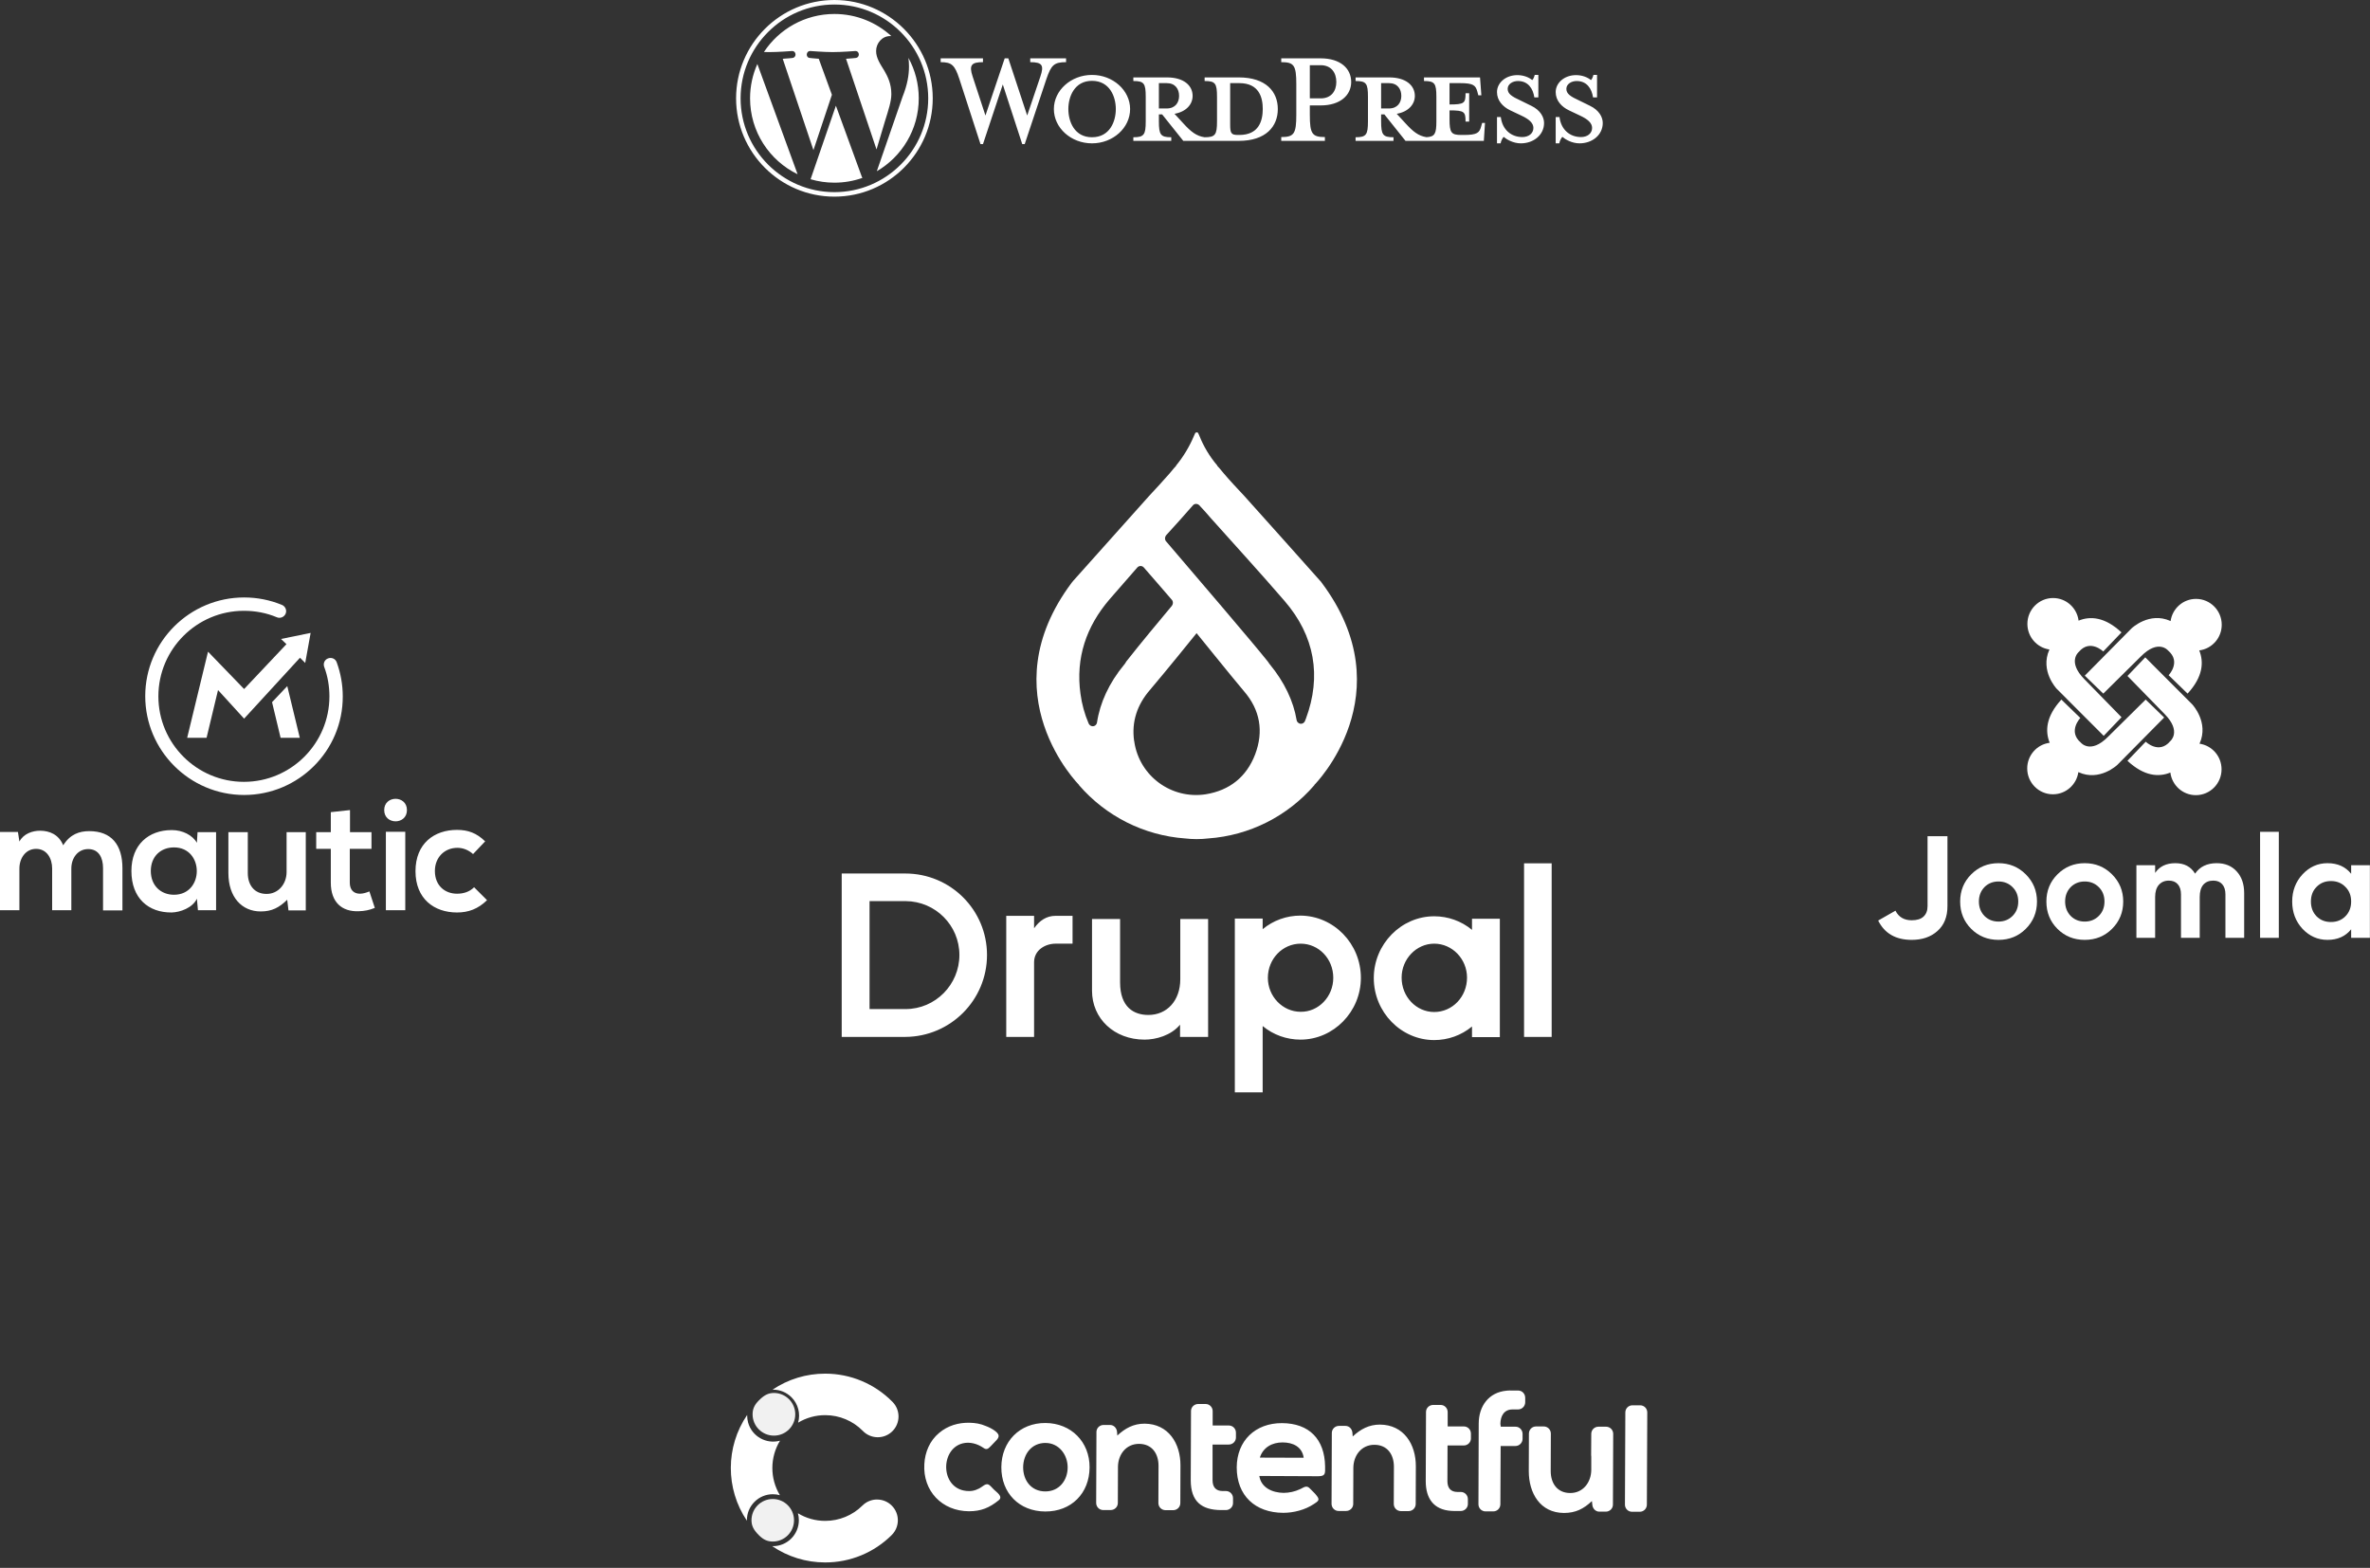 <svg width="718" height="475" viewBox="0 0 718 475" fill="none" xmlns="http://www.w3.org/2000/svg">
<rect x="0" y="0" width="718" height="475" fill="#333333" stroke="none"/>
<g clip-path="url(#clip0_255_5374)">
<path d="M375.282 23.449H364.946V24.546C368.179 24.546 368.699 25.239 368.699 29.338V36.73C368.699 40.829 368.179 41.58 364.946 41.58C362.464 41.233 360.789 39.905 358.479 37.365L355.823 34.478C359.403 33.842 361.308 31.591 361.308 29.05C361.308 25.875 358.595 23.449 353.513 23.449H343.351V24.546C346.584 24.546 347.104 25.239 347.104 29.338V36.73C347.104 40.829 346.584 41.58 343.351 41.58V42.677H354.841V41.58C351.608 41.58 351.089 40.829 351.089 36.73V34.651H352.07L358.479 42.677H375.282C383.538 42.677 387.119 38.289 387.119 33.034C387.119 27.78 383.539 23.449 375.282 23.449ZM351.089 32.86V25.182H353.456C356.054 25.182 357.209 26.971 357.209 29.05C357.209 31.071 356.054 32.861 353.456 32.861L351.089 32.86ZM375.455 40.887H375.051C372.973 40.887 372.684 40.368 372.684 37.711V25.182H375.455C381.46 25.182 382.557 29.569 382.557 32.976C382.557 36.498 381.46 40.887 375.455 40.887ZM311.191 34.998L315.175 23.218C316.331 19.811 315.811 18.83 312.115 18.83V17.675H322.97V18.83C319.333 18.83 318.467 19.696 317.023 23.911L310.44 43.658H309.69L303.8 25.585L297.795 43.658H297.045L290.636 23.911C289.25 19.696 288.326 18.83 284.977 18.83V17.675H297.795V18.83C294.388 18.83 293.464 19.638 294.677 23.218L298.546 34.998L304.378 17.675H305.475L311.191 34.998ZM330.822 43.427C324.471 43.427 319.274 38.75 319.274 33.033C319.274 27.375 324.471 22.698 330.822 22.698C337.174 22.698 342.37 27.375 342.37 33.033C342.37 38.75 337.174 43.427 330.822 43.427ZM330.822 24.489C325.51 24.489 323.662 29.281 323.662 33.034C323.662 36.845 325.51 41.58 330.822 41.58C336.192 41.58 338.04 36.845 338.04 33.034C338.04 29.281 336.192 24.489 330.822 24.489Z" fill="white"/>
<path d="M401.38 41.522V42.677H388.157V41.522C392.026 41.522 392.719 40.541 392.719 34.766V25.528C392.719 19.753 392.026 18.83 388.157 18.83V17.675H400.109C406.056 17.675 409.349 20.735 409.349 24.835C409.349 28.82 406.056 31.937 400.109 31.937H396.818V34.766C396.818 40.541 397.511 41.522 401.38 41.522ZM400.109 19.753H396.818V29.801H400.109C403.343 29.801 404.844 27.549 404.844 24.835C404.844 22.064 403.343 19.753 400.109 19.753ZM449.015 37.25L448.726 38.289C448.207 40.194 447.571 40.887 443.472 40.887H442.663C439.661 40.887 439.141 40.194 439.141 36.095V33.439C443.645 33.439 443.992 33.843 443.992 36.846H445.089V28.242H443.992C443.992 31.244 443.645 31.648 439.141 31.648V25.182H442.316C446.417 25.182 447.051 25.875 447.571 27.781L447.86 28.877H448.784L448.38 23.45H431.404V24.546C434.637 24.546 435.157 25.239 435.157 29.339V36.73C435.157 40.48 434.716 41.425 432.166 41.56C429.743 41.19 428.08 39.868 425.804 37.365L423.148 34.478C426.728 33.842 428.633 31.591 428.633 29.05C428.633 25.875 425.92 23.45 420.839 23.45H410.676V24.546C413.909 24.546 414.429 25.239 414.429 29.339V36.73C414.429 40.83 413.91 41.58 410.676 41.58V42.677H422.167V41.58C418.934 41.58 418.414 40.83 418.414 36.73V34.652H419.395L425.804 42.677H449.535L449.882 37.25L449.015 37.25ZM418.413 32.861V25.182H420.78C423.379 25.182 424.534 26.972 424.534 29.051C424.534 31.072 423.379 32.861 420.78 32.861L418.413 32.861ZM460.736 43.427C458.426 43.427 456.405 42.215 455.539 41.464C455.25 41.753 454.731 42.619 454.616 43.427H453.518V35.46H454.673C455.136 39.271 457.791 41.522 461.198 41.522C463.046 41.522 464.547 40.483 464.547 38.751C464.547 37.25 463.219 36.095 460.852 34.998L457.56 33.439C455.25 32.341 453.518 30.436 453.518 27.896C453.518 25.124 456.117 22.757 459.697 22.757C461.602 22.757 463.219 23.45 464.201 24.258C464.489 24.027 464.778 23.392 464.952 22.698H466.049V29.512H464.836C464.431 26.798 462.93 24.547 459.871 24.547C458.254 24.547 456.752 25.471 456.752 26.915C456.752 28.416 457.965 29.224 460.737 30.494L463.912 32.053C466.684 33.381 467.78 35.518 467.78 37.25C467.78 40.887 464.604 43.427 460.736 43.427ZM478.52 43.427C476.21 43.427 474.188 42.215 473.323 41.464C473.034 41.753 472.515 42.619 472.4 43.427H471.302V35.46H472.457C472.919 39.271 475.575 41.522 478.982 41.522C480.829 41.522 482.331 40.483 482.331 38.751C482.331 37.25 481.003 36.095 478.635 34.998L475.344 33.439C473.034 32.341 471.302 30.436 471.302 27.896C471.302 25.124 473.9 22.757 477.48 22.757C479.386 22.757 481.002 23.45 481.984 24.258C482.273 24.027 482.561 23.392 482.734 22.698H483.831V29.512H482.619C482.215 26.798 480.714 24.547 477.654 24.547C476.037 24.547 474.535 25.471 474.535 26.915C474.535 28.416 475.748 29.224 478.52 30.494L481.695 32.053C484.467 33.381 485.563 35.518 485.563 37.25C485.563 40.887 482.388 43.427 478.52 43.427Z" fill="white"/>
<path d="M227.234 29.786C227.234 39.901 233.112 48.642 241.636 52.784L229.446 19.387C228.029 22.565 227.234 26.082 227.234 29.786ZM270.038 28.497C270.038 25.339 268.903 23.152 267.93 21.45C266.635 19.345 265.421 17.562 265.421 15.457C265.421 13.108 267.203 10.922 269.712 10.922C269.825 10.922 269.933 10.936 270.043 10.942C265.497 6.777 259.44 4.234 252.787 4.234C243.86 4.234 236.006 8.814 231.437 15.752C232.037 15.77 232.602 15.783 233.081 15.783C235.754 15.783 239.892 15.458 239.892 15.458C241.269 15.377 241.431 17.4 240.055 17.563C240.055 17.563 238.671 17.726 237.131 17.807L246.436 45.485L252.028 28.714L248.047 17.806C246.671 17.725 245.367 17.562 245.367 17.562C243.99 17.481 244.152 15.376 245.529 15.457C245.529 15.457 249.749 15.781 252.26 15.781C254.932 15.781 259.07 15.457 259.07 15.457C260.448 15.376 260.61 17.399 259.234 17.562C259.234 17.562 257.847 17.725 256.309 17.806L265.544 45.275L268.092 36.757C269.197 33.223 270.038 30.684 270.038 28.497ZM253.236 32.022L245.569 54.3C247.858 54.973 250.279 55.341 252.787 55.341C255.763 55.341 258.617 54.827 261.273 53.893C261.204 53.783 261.142 53.667 261.091 53.541L253.236 32.022ZM275.209 17.527C275.319 18.34 275.381 19.214 275.381 20.154C275.381 22.747 274.897 25.662 273.438 29.307L265.633 51.874C273.23 47.444 278.34 39.214 278.34 29.787C278.34 25.344 277.205 21.166 275.209 17.527ZM252.787 0C236.363 0 223 13.362 223 29.786C223 46.213 236.363 59.574 252.787 59.574C269.211 59.574 282.576 46.213 282.576 29.786C282.576 13.362 269.211 0 252.787 0ZM252.787 58.209C237.116 58.209 224.366 45.458 224.366 29.786C224.366 14.115 237.116 1.366 252.787 1.366C268.458 1.366 281.207 14.115 281.207 29.786C281.207 45.458 268.458 58.209 252.787 58.209Z" fill="white"/>
</g>
<g clip-path="url(#clip1_255_5374)">
<path d="M239.781 423.303C241.795 425.313 242.564 428.256 241.795 430.994C244.271 429.504 247.11 428.719 250.001 428.723H250.062C254.31 428.735 258.377 430.443 261.365 433.463C263.761 435.98 267.74 436.076 270.256 433.684C272.773 431.288 272.87 427.31 270.478 424.793C270.417 424.729 270.357 424.668 270.293 424.608C264.957 419.212 257.689 416.172 250.098 416.151H249.989C244.307 416.139 238.754 417.831 234.043 421.004H234.22C236.306 421 238.307 421.829 239.781 423.307V423.303Z" fill="white"/>
<path d="M265.714 454.277C264.055 454.277 262.46 454.934 261.285 456.102C258.289 459.081 254.234 460.757 250.009 460.753H249.949C247.05 460.748 244.211 459.951 241.734 458.445C241.923 459.13 242.016 459.838 242.016 460.547C242.016 464.892 238.497 468.412 234.152 468.412H233.946C238.654 471.617 244.211 473.336 249.905 473.344H250.013C257.56 473.357 264.804 470.369 270.148 465.041C272.612 462.593 272.632 458.614 270.184 456.146C269.004 454.954 267.393 454.285 265.718 454.285V454.277H265.714Z" fill="white"/>
<path d="M228.583 454.982C230.052 453.5 232.058 452.671 234.144 452.679C234.864 452.679 235.581 452.775 236.274 452.969C233.217 447.887 233.23 441.528 236.306 436.458C232.114 437.61 227.785 435.142 226.638 430.954C226.452 430.273 226.356 429.573 226.356 428.864V428.65C219.78 438.315 219.748 451.011 226.279 460.708V460.543C226.271 458.457 227.101 456.452 228.583 454.982Z" fill="white"/>
<path d="M234.463 422C232.675 422 231.423 422.741 229.905 424.259C228.459 425.701 228.004 426.965 228 428.467C228 432.035 230.899 434.93 234.467 434.926C238.035 434.926 240.93 432.027 240.926 428.459C240.926 424.891 238.031 422 234.463 422Z" fill="#F1F1F1"/>
<path d="M227.665 460.552C227.665 462.336 228.405 463.592 229.92 465.106C231.365 466.552 232.626 467.011 234.128 467.015C237.687 467.003 240.563 464.111 240.55 460.552C240.538 456.992 237.647 454.117 234.087 454.129C230.536 454.141 227.665 457.02 227.665 460.572V460.552Z" fill="#F1F1F1"/>
<path fill-rule="evenodd" clip-rule="evenodd" d="M297.558 450.352C299.358 448.991 299.6 449.752 301.118 451.274C301.879 452.035 303.961 453.356 302.6 454.475C299.757 456.795 297.196 457.838 293.556 457.838C285.353 457.797 279.55 451.677 280.03 443.551C280.231 439.91 281.669 436.467 284.511 434.108C287.113 431.905 290.354 430.946 293.757 431.027C295.477 431.067 296.999 431.309 298.597 431.989C299.636 432.388 300.639 432.871 301.517 433.552C303.317 434.953 302.479 435.755 301.078 437.152C300.756 437.474 300.438 437.792 300.156 438.114C299.435 438.835 298.956 439.355 297.993 438.674C296.153 437.393 293.83 436.713 291.631 437.273C284.548 439.073 284.87 451.681 293.552 451.721C294.913 451.761 296.435 451.202 297.554 450.36L297.558 450.352ZM494.443 457.995C493.243 457.995 492.281 457.032 492.281 455.832L492.401 427.898C492.401 426.698 493.364 425.736 494.564 425.736H496.883C498.083 425.736 499.046 426.698 499.046 427.898L498.925 455.832C498.925 457.032 497.962 457.995 496.762 457.995H494.443ZM482.278 454.753C479.757 457.113 477.357 458.353 473.793 458.353C466.589 458.313 463.15 452.349 463.15 445.669L463.191 434.305C463.191 433.105 464.153 432.142 465.353 432.142H467.673C468.873 432.142 469.835 433.105 469.835 434.305L469.795 445.669C469.795 449.389 471.796 452.313 475.718 452.313C479.64 452.313 482.04 449.031 482.081 445.351V441.308C482.04 441.146 482.04 440.985 482.04 440.828L482.081 434.385C482.081 433.185 483.043 432.223 484.243 432.223H486.562C487.762 432.223 488.725 433.185 488.725 434.385L488.644 455.836C488.644 456.996 487.686 457.959 486.482 457.959H484.521C483.321 457.959 482.479 456.96 482.399 455.836L482.278 454.757V454.753ZM454.666 432.223H459.148C460.348 432.223 461.27 433.222 461.27 434.426V435.908C461.27 437.067 460.311 438.07 459.107 438.07H454.626L454.545 455.72C454.545 456.92 453.583 457.882 452.383 457.882H450.063C448.863 457.882 447.901 456.92 447.901 455.72L447.981 431.309C447.981 425.985 451.022 421.785 456.466 421.306C456.627 421.306 456.748 421.266 456.905 421.266C457.223 421.226 457.545 421.266 457.863 421.266H459.945C461.145 421.266 462.067 422.265 462.067 423.469V424.83C462.067 425.989 461.105 426.992 459.905 426.992H458.226C455.664 426.992 454.585 428.953 454.545 431.353L454.666 432.235V432.223ZM438.579 432.142H443.499C444.659 432.142 445.622 433.105 445.622 434.305V435.787C445.622 436.946 444.659 437.909 443.459 437.909H438.538L438.498 448.713C438.498 450.795 439.497 451.995 441.579 451.995H442.577C443.737 451.995 444.699 452.957 444.699 454.157V455.639C444.699 456.799 443.741 457.761 442.537 457.761H440.656C440.298 457.761 439.976 457.761 439.617 457.721C434.294 457.363 431.934 453.92 431.934 448.717C431.975 441.714 431.975 434.752 432.015 427.749C432.015 426.589 432.977 425.627 434.177 425.627H436.456C437.616 425.627 438.579 426.589 438.579 427.789V432.151V432.142ZM367.388 431.861H372.309C373.469 431.861 374.431 432.823 374.431 434.023V435.505C374.431 436.665 373.469 437.627 372.269 437.627H367.348V448.431C367.348 450.513 368.346 451.713 370.428 451.713H371.427C372.587 451.713 373.549 452.675 373.549 453.875V455.357C373.549 456.517 372.587 457.479 371.387 457.479H369.905C364.102 457.439 360.74 454.959 360.74 448.435C360.78 441.432 360.78 434.47 360.82 427.467C360.82 426.308 361.783 425.345 362.983 425.345H365.262C366.422 425.345 367.384 426.308 367.384 427.508V431.869L367.388 431.861ZM338.495 434.901C340.855 432.698 343.416 431.301 346.738 431.301C353.942 431.341 357.663 437.224 357.623 443.985L357.583 455.349C357.583 456.549 356.62 457.512 355.42 457.512H353.101C351.901 457.512 350.938 456.549 350.938 455.349L350.979 444.066C350.979 440.345 348.977 437.422 345.055 437.422C341.133 437.422 338.733 440.663 338.693 444.344L338.652 455.349C338.652 456.509 337.69 457.471 336.49 457.471H334.211C333.051 457.471 332.089 456.509 332.089 455.309C332.129 448.467 332.129 441.581 332.169 434.74V433.818C332.169 432.658 333.132 431.695 334.332 431.695H336.293C337.493 431.695 338.334 432.694 338.415 433.818L338.495 434.897V434.901ZM409.807 435.183C412.166 432.98 414.728 431.583 418.05 431.583C425.254 431.623 428.975 437.506 428.934 444.267L428.894 455.631C428.894 456.831 427.932 457.793 426.732 457.793H424.412C423.212 457.793 422.25 456.831 422.25 455.631L422.29 444.348C422.29 440.627 420.289 437.704 416.366 437.704C412.444 437.704 410.044 440.945 410.004 444.626L409.964 455.631C409.964 456.791 409.001 457.753 407.801 457.753H405.522C404.362 457.753 403.4 456.791 403.4 455.591L403.481 434.1C403.481 432.94 404.443 431.977 405.643 431.977H407.604C408.804 431.977 409.646 432.976 409.726 434.1L409.807 435.179V435.183ZM316.726 431.1C308.922 431.059 303.401 436.701 303.361 444.465C303.321 452.309 308.765 457.87 316.646 457.91C324.53 457.951 330.051 452.43 330.091 444.545C330.132 436.822 324.49 431.14 316.726 431.1ZM381.514 447.146C382.074 450.746 385.517 452.228 388.879 452.269C390.482 452.269 392.322 451.87 393.76 451.189C394.001 451.069 394.239 450.988 394.481 450.831C395.282 450.392 396.003 450.11 396.724 450.831C397.122 451.23 397.485 451.632 397.883 451.991C398.242 452.349 398.604 452.712 398.922 453.151C400.001 454.512 399.244 454.83 398 455.671C395.358 457.431 391.915 458.313 388.754 458.313C380.27 458.273 374.669 453.11 374.669 444.545C374.709 436.463 380.31 431.1 388.396 431.14C396.639 431.18 401.322 436.02 401.443 444.267C401.483 446.51 401.564 447.227 399.24 447.227L381.514 447.146ZM316.726 437.144C320.769 437.144 323.451 440.667 323.451 444.545C323.451 448.423 320.93 451.83 316.69 451.83C312.45 451.83 309.965 448.548 309.965 444.505C310.005 440.502 312.526 437.14 316.726 437.14V437.144ZM381.675 441.585L394.96 441.626C394.481 438.304 391.718 436.983 388.557 436.983C385.396 436.983 382.674 438.465 381.675 441.585Z" fill="white"/>
</g>
<path d="M15.797 275.744V263.105C15.797 260.009 14.155 257.166 10.932 257.166C7.772 257.166 5.877 260.009 5.877 263.105V275.744H0V252.047H5.434L5.877 254.954C7.14 252.553 9.858 251.668 12.133 251.668C14.976 251.668 17.82 252.806 19.147 256.091C21.232 252.742 24.012 251.794 27.045 251.794C33.743 251.794 37.093 255.902 37.093 263.042V275.807H31.216V262.979C31.216 259.883 29.952 257.229 26.729 257.229C23.57 257.229 21.611 259.946 21.611 263.105V275.744H15.797ZM59.841 252.11H65.465V275.744H59.967L59.651 272.268C58.325 275.048 54.596 276.375 52.005 276.439C44.991 276.502 39.81 272.142 39.81 263.864C39.81 255.798 45.13 251.506 51.915 251.478L52.132 251.479C55.291 251.479 58.325 252.995 59.651 255.333L59.841 252.11ZM45.687 263.864C45.687 268.35 48.783 271.067 52.701 271.067C61.926 271.067 61.926 256.723 52.701 256.723C48.783 256.723 45.687 259.377 45.687 263.864ZM75.07 252.11V264.496C75.07 268.098 77.029 270.815 80.757 270.815C84.359 270.815 86.823 267.782 86.823 264.18V252.11H92.637V275.807H87.392L87.013 272.584C84.548 274.985 82.337 276.123 78.988 276.123C73.3 276.123 69.193 271.826 69.193 264.496V252.11H75.07ZM106.033 245.412V252.11H112.542V257.166H105.97V267.402C105.97 269.677 107.234 270.751 109.066 270.751C109.951 270.751 111.025 270.436 111.91 270.056L113.553 275.048C111.847 275.744 110.456 275.996 108.687 276.059C103.569 276.249 100.22 273.342 100.22 267.402V257.166H95.796V252.11H100.22V246.044L106.033 245.412ZM123.284 245.412C123.284 249.962 116.396 249.962 116.396 245.412C116.396 240.863 123.284 240.863 123.284 245.412ZM116.902 251.984V275.744H122.778V251.984H116.902ZM147.549 272.71C144.832 275.364 141.925 276.439 138.45 276.439C131.562 276.439 125.875 272.331 125.875 263.927C125.875 255.523 131.562 251.415 138.45 251.415C141.799 251.415 144.389 252.363 146.98 254.891L143.315 258.745C141.925 257.482 140.219 256.85 138.576 256.85C134.658 256.85 131.751 259.756 131.751 263.864C131.751 268.35 134.848 270.751 138.45 270.751C140.345 270.751 142.178 270.246 143.631 268.793L147.549 272.71Z" fill="white"/>
<path d="M73.952 240.841C57.459 240.841 44 227.382 44 210.889C44 194.396 57.459 181 73.952 181C77.933 181 81.788 181.758 85.453 183.275C86.464 183.717 86.969 184.918 86.527 185.929C86.085 186.94 84.884 187.445 83.873 187.003C80.713 185.676 77.364 185.044 73.889 185.044C59.608 185.044 47.981 196.671 47.981 210.952C47.981 225.233 59.608 236.86 73.889 236.86C88.17 236.86 99.797 225.233 99.797 210.952C99.797 207.919 99.291 204.886 98.217 202.042C97.838 200.968 98.344 199.831 99.418 199.452C100.492 199.072 101.629 199.578 102.009 200.652C103.209 203.938 103.841 207.413 103.841 210.952C103.904 227.445 90.445 240.841 73.952 240.841Z" fill="white"/>
<path d="M87.032 207.856L90.824 223.527H85.01L82.419 212.721L87.032 207.856ZM94.11 191.742L92.467 200.842L90.887 199.262L73.952 217.713L66.053 209.056L62.578 223.527H56.701L63.02 197.429L73.952 208.74L86.78 195.154L85.137 193.575L94.11 191.742Z" fill="white"/>
<g clip-path="url(#clip2_255_5374)">
<path d="M299.018 289.313C299.018 302.957 287.979 314.065 274.266 314.133H255V264.63H274.266C287.979 264.63 299.018 275.669 299.018 289.313ZM263.433 272.995V305.7H274.335C283.385 305.7 290.653 298.295 290.653 289.313C290.653 280.331 283.385 273.064 274.403 272.995H263.433ZM324.935 277.452V285.885H319.793C316.707 285.885 313.279 287.805 313.279 291.507V314.133H304.846V277.452H313.279V281.223C314.925 278.892 317.05 277.452 319.793 277.452H324.935ZM365.936 314.133H357.503V310.431C354.76 313.722 350.166 314.956 346.738 314.956C337.551 314.956 330.831 308.58 330.831 300.146V278.412H339.333V297.609C339.333 305.151 343.516 307.483 347.904 307.483C353.526 307.483 357.571 303.163 357.571 296.649V278.412H366.004V314.133H365.936ZM412.285 296.238C412.285 306.523 403.989 314.956 393.978 314.956C389.796 314.956 385.751 313.516 382.528 310.842V330.931H374.095V278.274H382.528V281.497C385.751 278.823 389.796 277.383 393.978 277.383C404.057 277.452 412.285 285.885 412.285 296.238ZM403.92 296.238C403.92 290.41 399.463 285.885 394.047 285.885C388.562 285.885 384.105 290.479 384.105 296.238C384.105 301.86 388.562 306.523 394.047 306.523C399.463 306.591 403.92 301.929 403.92 296.238ZM445.95 278.343H454.383V314.202H445.95V310.979C442.727 313.653 438.682 315.093 434.499 315.093C424.489 315.093 416.193 306.66 416.193 296.307C416.193 286.022 424.489 277.589 434.499 277.589C438.682 277.589 442.727 279.029 445.95 281.703V278.343ZM444.441 296.17C444.441 290.547 439.985 285.885 434.499 285.885C429.083 285.885 424.626 290.547 424.626 296.17C424.626 301.997 429.083 306.591 434.499 306.591C439.985 306.591 444.441 301.997 444.441 296.17ZM461.719 261.545H470.153V314.133H461.719V261.545Z" fill="white"/>
<path d="M400.355 176.458C400.286 176.321 400.218 176.252 400.081 176.115C393.361 168.573 383.831 157.877 376.975 150.266C374.849 148.004 372.724 145.741 370.735 143.41C370.255 142.862 369.844 142.313 369.364 141.764C368.953 141.353 368.747 141.079 368.747 141.079H368.816C366.484 138.336 364.633 135.251 363.331 131.96L362.988 131.206C362.988 131.137 362.919 131.137 362.851 131.069C362.782 131 362.645 131 362.576 131H362.508C362.371 131 362.302 131.069 362.234 131.069C362.165 131.137 362.165 131.137 362.096 131.206L361.754 131.96C360.382 135.251 358.531 138.336 356.268 141.079H356.337C356.337 141.079 356.131 141.353 355.72 141.764C355.24 142.313 354.829 142.862 354.349 143.41C352.292 145.741 350.235 148.004 348.109 150.266C341.322 157.877 331.723 168.573 325.003 176.115C324.935 176.252 324.866 176.321 324.729 176.458C299.361 210.26 326.923 237.822 326.923 237.822H326.855C335.014 247.284 346.601 253.112 359.011 254.003C360.108 254.14 361.274 254.209 362.508 254.209H362.576C363.742 254.209 364.907 254.14 366.073 254.003C378.552 253.112 390.07 247.284 398.229 237.822H398.161C398.161 237.822 425.723 210.26 400.355 176.458ZM341.322 200.249L340.705 201.209L340.636 201.278C335.974 206.9 333.231 212.933 332.34 218.899C332.203 219.653 331.517 220.133 330.831 219.996C330.351 219.927 330.009 219.584 329.803 219.173C328.569 216.293 327.746 213.276 327.335 210.191C325.826 199.289 329.117 189.759 336.111 181.6C338.922 178.377 341.733 175.155 344.544 171.932C345.024 171.384 345.847 171.315 346.395 171.795C346.464 171.864 346.464 171.864 346.532 171.932C348.795 174.538 351.743 177.897 355.034 181.737C355.446 182.217 355.446 182.971 355.034 183.52C350.509 188.936 345.71 194.696 341.39 200.181L341.322 200.249ZM380.266 228.497C377.66 235.354 372.518 239.468 365.25 240.633C354.897 242.21 345.23 235.148 343.653 224.795C343.653 224.658 343.653 224.589 343.584 224.452C342.761 218.624 344.544 213.482 348.315 209.094C352.703 203.952 362.371 192.022 362.508 191.816C362.713 192.022 372.998 204.843 376.838 209.368C381.774 215.059 382.871 221.573 380.266 228.497ZM395.624 217.733C395.555 217.939 395.418 218.213 395.35 218.419C395.075 219.104 394.321 219.447 393.636 219.173C393.224 218.967 392.881 218.624 392.813 218.144C391.853 212.385 389.11 206.626 384.654 201.209L384.585 201.141L384.174 200.523L383.9 200.181C380.334 195.655 361.479 173.578 353.252 163.979C352.84 163.499 352.84 162.745 353.252 162.196C355.994 159.18 358.737 156.163 361.411 153.077C361.891 152.529 362.713 152.529 363.262 153.009L363.331 153.077C364.565 154.38 365.73 155.683 366.896 157.054C374.369 165.419 381.911 173.647 389.179 182.08C398.298 192.639 400.423 204.843 395.624 217.733Z" fill="white"/>
</g>
<g clip-path="url(#clip3_255_5374)">
<path d="M673.081 189.27C673.081 184.942 669.595 181.435 665.295 181.435C661.369 181.435 658.124 184.36 657.589 188.162L657.51 188.12C651.143 185.23 645.78 190.349 645.78 190.349L631.593 204.696L637.199 210.129L648.617 198.839C653.949 193.473 656.853 197.105 656.853 197.105C660.867 200.517 656.991 204.557 656.991 204.557L662.735 210.129C667.425 205.03 667.697 200.581 666.272 197.041C670.11 196.558 673.081 193.264 673.081 189.27Z" fill="white"/>
<path d="M666.344 225.304C666.37 225.254 666.386 225.225 666.386 225.225C669.257 218.817 664.171 213.42 664.171 213.42L649.915 199.143L644.517 204.784L655.735 216.275C661.067 221.642 657.458 224.564 657.458 224.564C654.067 228.603 650.053 224.703 650.053 224.703L644.517 230.483C649.582 235.204 654.004 235.477 657.521 234.043C658.002 237.906 661.275 240.895 665.243 240.895C669.543 240.895 673.029 237.387 673.029 233.06C673.029 229.109 670.122 225.843 666.344 225.304Z" fill="white"/>
<path d="M650.036 211.939L638.617 223.229C633.285 228.596 630.382 224.964 630.382 224.964C626.368 221.551 630.243 217.512 630.243 217.512L624.5 211.939C619.809 217.038 619.537 221.487 620.962 225.027C617.124 225.511 614.153 228.804 614.153 232.799C614.153 237.126 617.639 240.633 621.939 240.633C625.865 240.634 629.111 237.709 629.645 233.906C629.695 233.933 629.724 233.948 629.724 233.948C636.092 236.839 641.455 231.719 641.455 231.719L655.641 217.372L650.036 211.939Z" fill="white"/>
<path d="M631.499 205.794C626.167 200.428 629.776 197.505 629.776 197.505C633.167 193.466 637.181 197.366 637.181 197.366L642.717 191.586C637.652 186.866 633.23 186.592 629.713 188.027C629.233 184.163 625.96 181.174 621.99 181.174C617.691 181.174 614.206 184.682 614.205 189.009C614.205 192.96 617.112 196.227 620.89 196.765C620.864 196.815 620.849 196.844 620.849 196.844C617.977 203.252 623.063 208.649 623.063 208.649L637.32 222.926L642.718 217.285L631.499 205.794Z" fill="white"/>
</g>
<path d="M712.29 264.716V262.12H717.966V284.12H712.29V281.524C710.588 283.665 708.198 284.736 705.118 284.736C702.184 284.736 699.662 283.621 697.55 281.392C695.467 279.133 694.426 276.376 694.426 273.12C694.426 269.893 695.467 267.151 697.55 264.892C699.662 262.633 702.184 261.504 705.118 261.504C708.198 261.504 710.588 262.575 712.29 264.716ZM701.818 277.608C702.962 278.752 704.414 279.324 706.174 279.324C707.934 279.324 709.386 278.752 710.53 277.608C711.703 276.435 712.29 274.939 712.29 273.12C712.29 271.301 711.703 269.82 710.53 268.676C709.386 267.503 707.934 266.916 706.174 266.916C704.414 266.916 702.962 267.503 701.818 268.676C700.674 269.82 700.102 271.301 700.102 273.12C700.102 274.939 700.674 276.435 701.818 277.608Z" fill="white"/>
<path d="M690.375 284.12H684.699V252H690.375V284.12Z" fill="white"/>
<path d="M671.562 261.504C674.085 261.504 676.094 262.325 677.59 263.968C679.115 265.611 679.878 267.811 679.878 270.568V284.12H674.202V270.964C674.202 269.644 673.879 268.617 673.234 267.884C672.589 267.151 671.679 266.784 670.506 266.784C669.215 266.784 668.203 267.209 667.47 268.06C666.766 268.911 666.414 270.143 666.414 271.756V284.12H660.738V270.964C660.738 269.644 660.415 268.617 659.77 267.884C659.125 267.151 658.215 266.784 657.042 266.784C655.781 266.784 654.769 267.224 654.006 268.104C653.273 268.955 652.906 270.172 652.906 271.756V284.12H647.23V262.12H652.906V264.452C654.226 262.487 656.265 261.504 659.022 261.504C661.75 261.504 663.745 262.56 665.006 264.672C666.443 262.56 668.629 261.504 671.562 261.504Z" fill="white"/>
<path d="M639.849 281.392C637.62 283.621 634.862 284.736 631.577 284.736C628.292 284.736 625.534 283.621 623.305 281.392C621.076 279.163 619.961 276.405 619.961 273.12C619.961 269.864 621.076 267.121 623.305 264.892C625.564 262.633 628.321 261.504 631.577 261.504C634.833 261.504 637.59 262.633 639.849 264.892C642.108 267.151 643.237 269.893 643.237 273.12C643.237 276.376 642.108 279.133 639.849 281.392ZM627.309 277.476C628.453 278.62 629.876 279.192 631.577 279.192C633.278 279.192 634.701 278.62 635.845 277.476C636.989 276.332 637.561 274.88 637.561 273.12C637.561 271.36 636.989 269.908 635.845 268.764C634.701 267.62 633.278 267.048 631.577 267.048C629.876 267.048 628.453 267.62 627.309 268.764C626.194 269.937 625.637 271.389 625.637 273.12C625.637 274.851 626.194 276.303 627.309 277.476Z" fill="white"/>
<path d="M613.724 281.392C611.495 283.621 608.737 284.736 605.452 284.736C602.167 284.736 599.409 283.621 597.18 281.392C594.951 279.163 593.836 276.405 593.836 273.12C593.836 269.864 594.951 267.121 597.18 264.892C599.439 262.633 602.196 261.504 605.452 261.504C608.708 261.504 611.465 262.633 613.724 264.892C615.983 267.151 617.112 269.893 617.112 273.12C617.112 276.376 615.983 279.133 613.724 281.392ZM601.184 277.476C602.328 278.62 603.751 279.192 605.452 279.192C607.153 279.192 608.576 278.62 609.72 277.476C610.864 276.332 611.436 274.88 611.436 273.12C611.436 271.36 610.864 269.908 609.72 268.764C608.576 267.62 607.153 267.048 605.452 267.048C603.751 267.048 602.328 267.62 601.184 268.764C600.069 269.937 599.512 271.389 599.512 273.12C599.512 274.851 600.069 276.303 601.184 277.476Z" fill="white"/>
<path d="M579.164 284.736C574.324 284.736 570.936 282.786 569 278.884L574.236 275.892C575.204 277.828 576.847 278.796 579.164 278.796C580.748 278.796 581.936 278.43 582.728 277.696C583.549 276.934 583.96 275.878 583.96 274.528V253.32H589.988V274.528C589.988 277.755 588.976 280.263 586.952 282.052C584.957 283.842 582.361 284.736 579.164 284.736Z" fill="white"/>
<defs>
<clipPath id="clip0_255_5374">
<rect width="262.564" height="60" fill="white" transform="translate(223)"/>
</clipPath>
<clipPath id="clip1_255_5374">
<rect width="281.879" height="60" fill="white" transform="translate(218 415)"/>
</clipPath>
<clipPath id="clip2_255_5374">
<rect width="215.084" height="200" fill="white" transform="translate(255 131)"/>
</clipPath>
<clipPath id="clip3_255_5374">
<rect width="59.167" height="60" fill="white" transform="translate(614 181)"/>
</clipPath>
</defs>
</svg>
